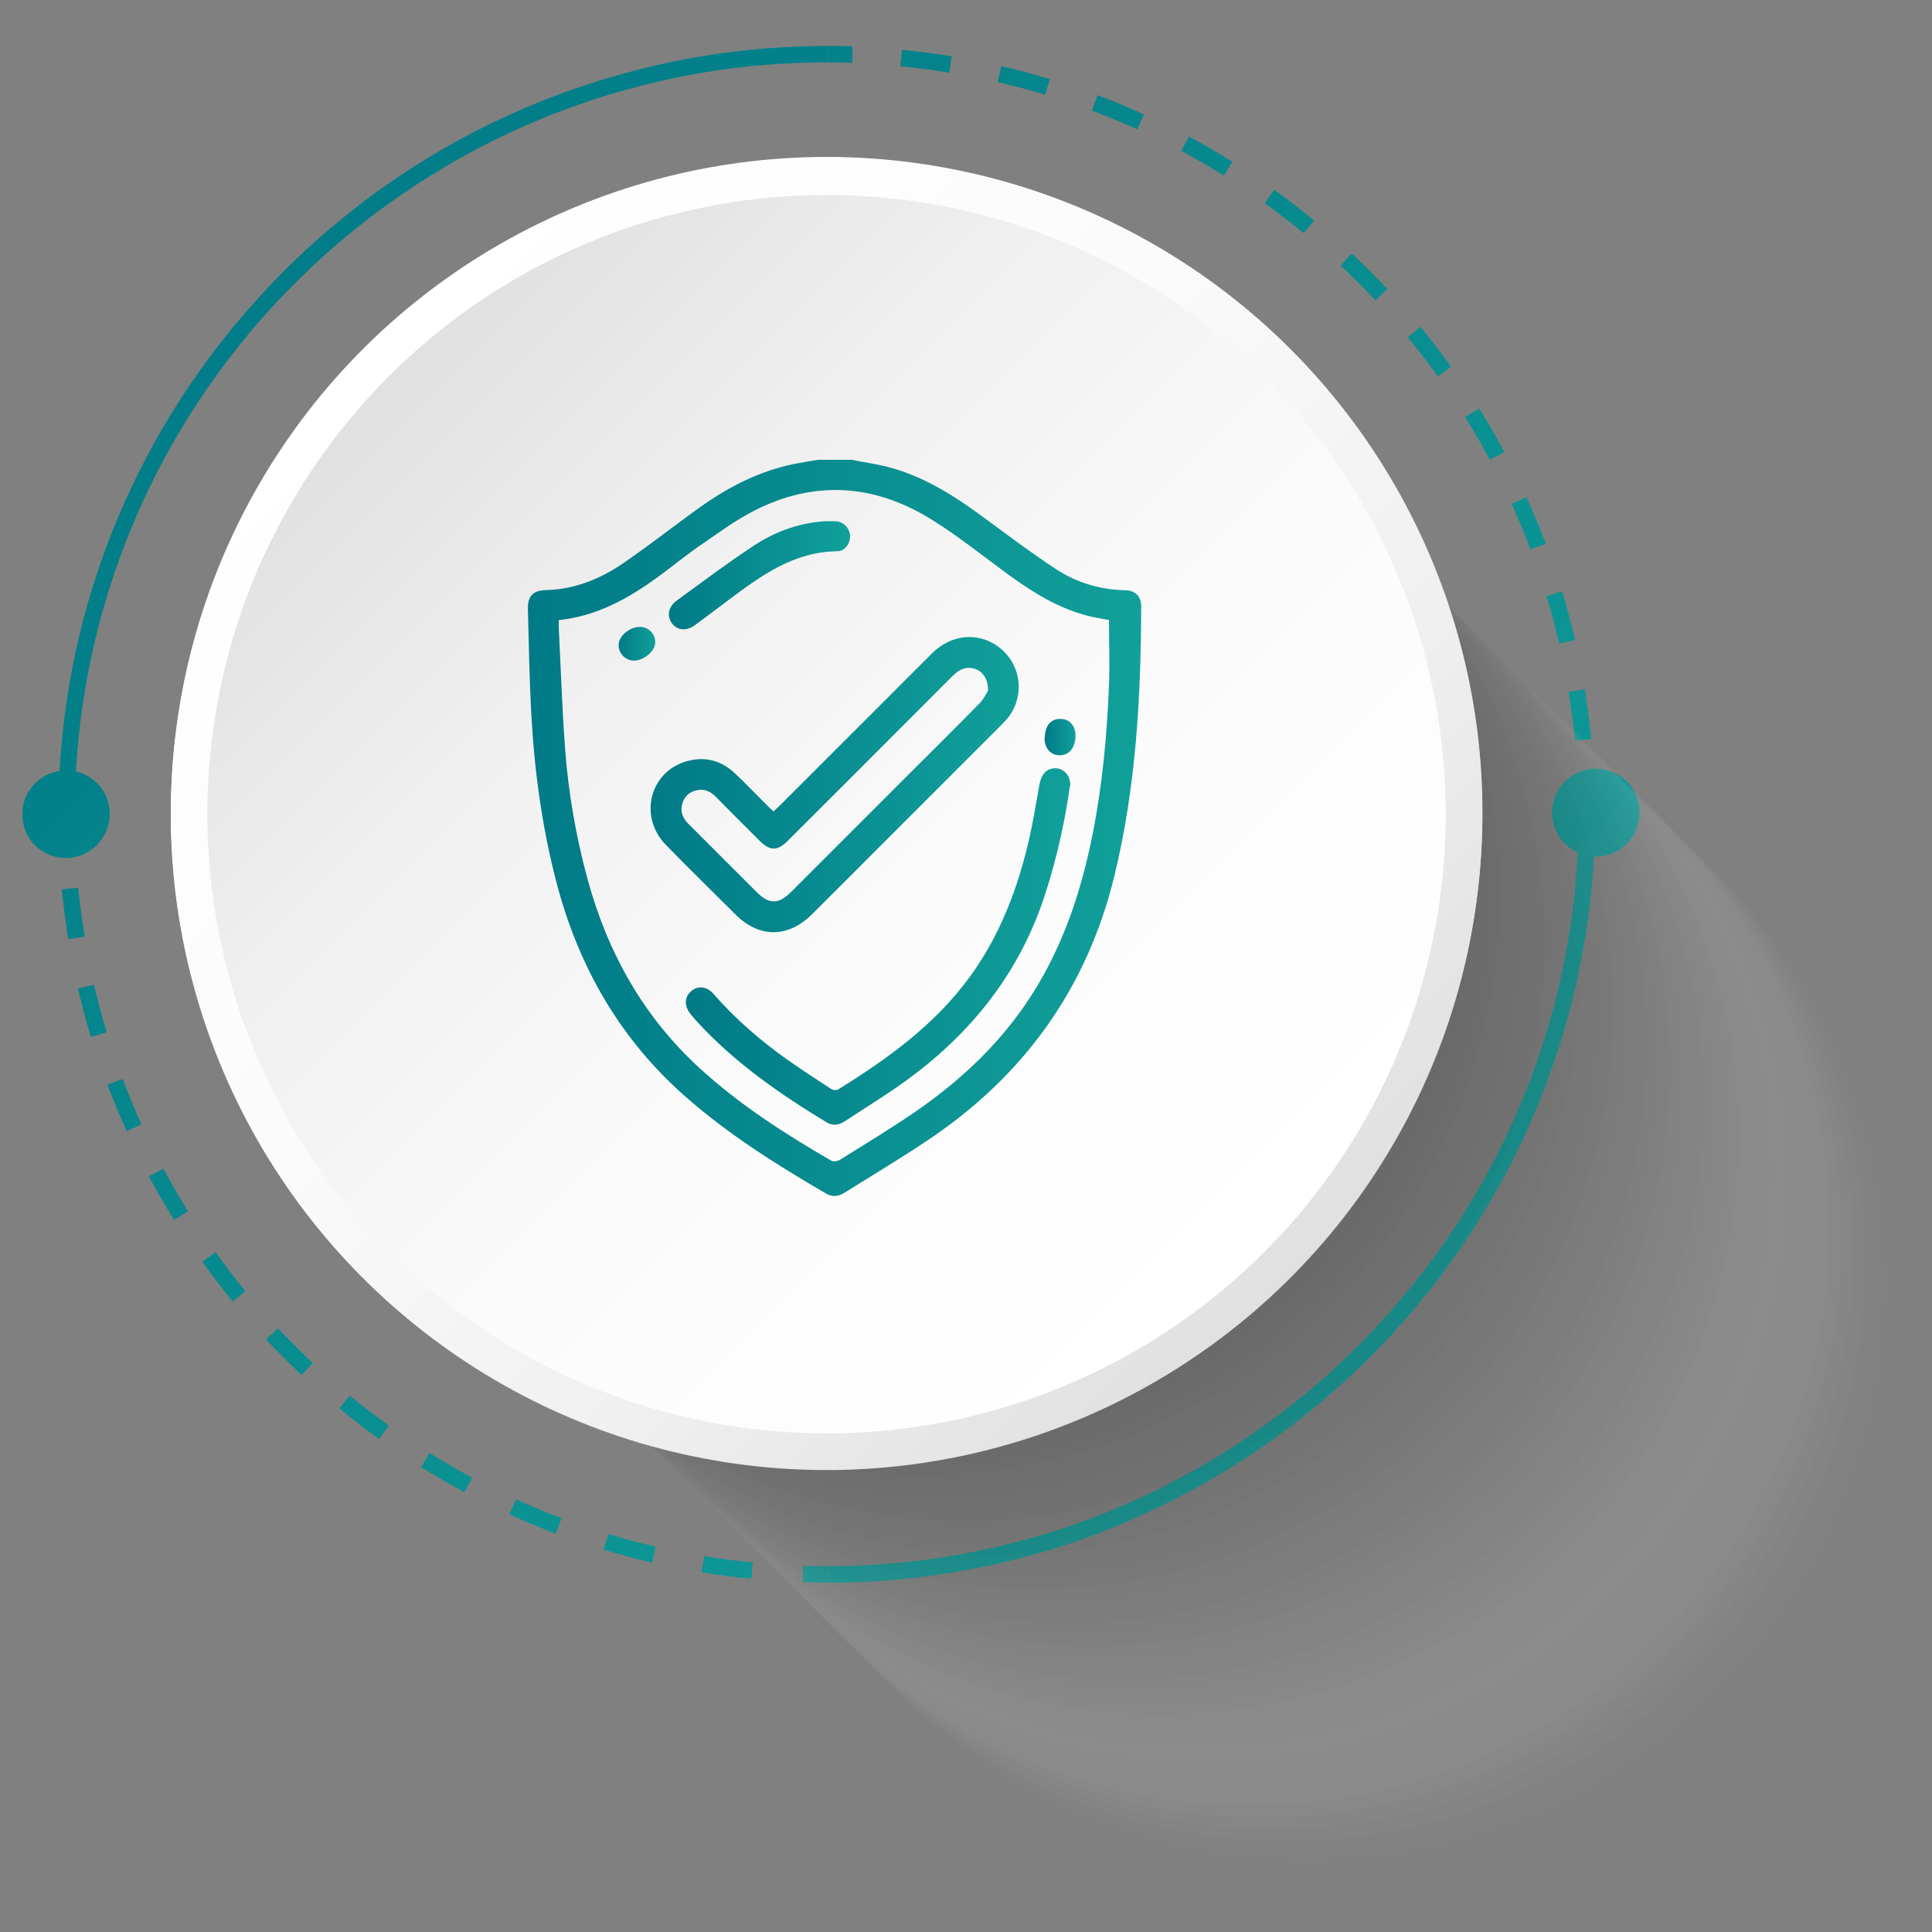 <?xml version="1.0" encoding="UTF-8"?><svg xmlns="http://www.w3.org/2000/svg" xmlns:xlink="http://www.w3.org/1999/xlink" viewBox="0 0 105 105"><rect x="0" y="0" width="105" height="105" fill="#808080" stroke="none"/><defs><style>.cls-1{fill:#f3f3f3;opacity:.05;}.cls-2{fill:#f9f9f9;opacity:.02;}.cls-3{fill:#e0e0e0;opacity:.12;}.cls-4{fill:#ececec;opacity:.07;}.cls-5{fill:#e6e6e6;opacity:.1;}.cls-6{fill:url(#linear-gradient);}.cls-7{fill:#dadada;opacity:.15;}.cls-8{fill:#c7c7c7;opacity:.22;}.cls-9{fill:#cdcdcd;opacity:.2;}.cls-10{fill:#aeaeae;opacity:.32;}.cls-11{fill:#a8a8a8;opacity:.34;}.cls-12{fill:#d3d3d3;opacity:.17;}.cls-13{fill:url(#linear-gradient-8);}.cls-14{fill:url(#linear-gradient-9);}.cls-15{fill:url(#linear-gradient-3);}.cls-16{fill:url(#linear-gradient-4);}.cls-17{fill:url(#linear-gradient-2);}.cls-18{fill:url(#linear-gradient-6);}.cls-19{fill:url(#linear-gradient-7);}.cls-20{fill:url(#linear-gradient-5);}.cls-21{fill:#fff;opacity:0;}.cls-22{fill:url(#linear-gradient-14);}.cls-23{fill:url(#linear-gradient-18);}.cls-24{fill:url(#linear-gradient-20);}.cls-25{fill:url(#linear-gradient-15);}.cls-26{fill:url(#linear-gradient-19);}.cls-27{fill:url(#linear-gradient-16);}.cls-28{fill:url(#linear-gradient-17);}.cls-29{fill:url(#linear-gradient-13);}.cls-30{fill:url(#linear-gradient-12);}.cls-31{fill:url(#linear-gradient-10);}.cls-32{fill:url(#linear-gradient-11);}.cls-33{isolation:isolate;}.cls-34{mix-blend-mode:multiply;opacity:.2;}.cls-35{fill:#515151;opacity:.68;}.cls-36{fill:#646464;opacity:.61;}.cls-37{fill:#6a6a6a;opacity:.59;}.cls-38{fill:#7c7c7c;opacity:.51;}.cls-39{fill:#707070;opacity:.56;}.cls-40{fill:#767676;opacity:.54;}.cls-41{fill:#838383;opacity:.49;}.cls-42{fill:#1f1f1f;opacity:.88;}.cls-43{fill:#191919;opacity:.9;}.cls-44{fill:#131313;opacity:.93;}.cls-45{fill:#323232;opacity:.8;}.cls-46{fill:#2c2c2c;opacity:.83;}.cls-47{fill:#252525;opacity:.85;}.cls-48{fill:#3e3e3e;opacity:.76;}.cls-49{fill:#383838;opacity:.78;}.cls-50{fill:#444;opacity:.73;}.cls-51{fill:#4b4b4b;opacity:.71;}.cls-52{fill:#b4b4b4;opacity:.29;}.cls-53{fill:#bbb;opacity:.27;}.cls-54{fill:#c1c1c1;opacity:.24;}.cls-55{fill:#898989;opacity:.46;}.cls-56{fill:#959595;opacity:.41;}.cls-57{fill:#8f8f8f;opacity:.44;}.cls-58{fill:#9b9b9b;opacity:.39;}.cls-59{fill:#a2a2a2;opacity:.37;}.cls-60{fill:#5d5d5d;opacity:.63;}.cls-61{fill:#575757;opacity:.66;}.cls-62{fill:#0c0c0c;opacity:.95;}.cls-63{fill:#060606;opacity:.98;}</style><linearGradient id="linear-gradient" x1="-10.89" y1="30.41" x2="60.13" y2="101.43" gradientUnits="userSpaceOnUse"><stop offset="0" stop-color="#007a87"/><stop offset="1" stop-color="#11a09a"/></linearGradient><linearGradient id="linear-gradient-2" x1="-15.83" y1="35.35" x2="55.18" y2="106.37" xlink:href="#linear-gradient"/><linearGradient id="linear-gradient-3" x1="-10.85" y1="30.37" x2="60.16" y2="101.39" xlink:href="#linear-gradient"/><linearGradient id="linear-gradient-4" x1="31.08" y1="-11.56" x2="102.1" y2="59.46" xlink:href="#linear-gradient"/><linearGradient id="linear-gradient-5" x1="36.02" y1="-16.5" x2="107.04" y2="54.52" xlink:href="#linear-gradient"/><linearGradient id="linear-gradient-6" x1="31.11" y1="-11.59" x2="102.13" y2="59.42" xlink:href="#linear-gradient"/><linearGradient id="linear-gradient-7" x1="10.12" y1="9.4" x2="81.13" y2="80.42" xlink:href="#linear-gradient"/><linearGradient id="linear-gradient-8" x1="10.12" y1="9.4" x2="81.13" y2="80.42" xlink:href="#linear-gradient"/><linearGradient id="linear-gradient-9" x1="50.41" y1="7.86" x2="96.71" y2="54.16" xlink:href="#linear-gradient"/><linearGradient id="linear-gradient-10" x1="-5.64" y1="35.03" x2="40.62" y2="81.3" xlink:href="#linear-gradient"/><linearGradient id="linear-gradient-11" x1="19.14" y1="18.39" x2="71.32" y2="70.57" gradientTransform="translate(86.71 -2.98) rotate(87.03)" gradientUnits="userSpaceOnUse"><stop offset="0" stop-color="#fff"/><stop offset=".37" stop-color="#fbfbfb"/><stop offset=".7" stop-color="#f0f0f0"/><stop offset="1" stop-color="#dfdfdf"/></linearGradient><linearGradient id="linear-gradient-12" x1="19.71" y1="18.96" x2="68.03" y2="67.28" gradientTransform="translate(82.43 -6.45) rotate(82.03)" gradientUnits="userSpaceOnUse"><stop offset="0" stop-color="#dfdfdf"/><stop offset=".3" stop-color="#f0f0f0"/><stop offset=".63" stop-color="#fbfbfb"/><stop offset="1" stop-color="#fff"/></linearGradient><linearGradient id="linear-gradient-13" x1="19.14" y1="18.47" x2="71.32" y2="70.65" gradientTransform="translate(85.08 -4.37) rotate(84.98)" xlink:href="#linear-gradient-11"/><linearGradient id="linear-gradient-14" y1="19.04" x2="68.03" y2="67.36" gradientTransform="translate(82.52 -6.37) rotate(82.03)" xlink:href="#linear-gradient-12"/><linearGradient id="linear-gradient-15" x1="28.7" y1="44.99" x2="62.03" y2="44.99" xlink:href="#linear-gradient"/><linearGradient id="linear-gradient-16" x1="35.37" y1="42.64" x2="55.37" y2="42.64" xlink:href="#linear-gradient"/><linearGradient id="linear-gradient-17" x1="37.26" y1="51.43" x2="58.15" y2="51.43" xlink:href="#linear-gradient"/><linearGradient id="linear-gradient-18" x1="36.33" y1="31.27" x2="46.19" y2="31.27" xlink:href="#linear-gradient"/><linearGradient id="linear-gradient-19" x1="33.61" y1="34.99" x2="35.61" y2="34.99" xlink:href="#linear-gradient"/><linearGradient id="linear-gradient-20" x1="56.78" y1="40.06" x2="58.45" y2="40.06" xlink:href="#linear-gradient"/></defs><g class="cls-33"><g id="Layer_1"><g><g><g><g><path class="cls-6" d="M3.17,44.25h.89c0,.44,0,.88,.02,1.32l-.89,.03c-.01-.45-.02-.9-.02-1.35Z"/><path class="cls-17" d="M40.83,85.81l.09-.89c-.88-.09-1.78-.2-2.65-.35l-.14,.88c.9,.15,1.81,.27,2.71,.35Zm-5.39-.88l.2-.87c-.87-.2-1.74-.43-2.58-.69l-.26,.85c.87,.26,1.76,.5,2.64,.71Zm-5.23-1.58l.31-.84c-.83-.31-1.66-.66-2.47-1.02l-.37,.81c.82,.37,1.67,.73,2.52,1.05Zm-4.97-2.26l.42-.78c-.78-.42-1.56-.87-2.31-1.34l-.47,.76c.77,.48,1.57,.94,2.36,1.37Zm-4.63-2.89l.52-.72c-.72-.52-1.44-1.07-2.12-1.63l-.57,.69c.7,.58,1.43,1.14,2.17,1.67Zm-4.22-3.47l.61-.65c-.65-.61-1.28-1.25-1.89-1.89l-.65,.61c.62,.66,1.27,1.31,1.93,1.93Zm-3.74-3.99l.69-.57c-.56-.68-1.11-1.4-1.63-2.12l-.72,.52c.53,.74,1.09,1.47,1.66,2.17Zm-3.19-4.44l.76-.47c-.47-.75-.92-1.53-1.34-2.32l-.79,.42c.43,.8,.89,1.6,1.37,2.37Zm-2.58-4.82l.81-.37c-.37-.81-.71-1.64-1.02-2.47l-.83,.31c.32,.85,.67,1.7,1.05,2.53Zm-1.93-5.12l.85-.26c-.26-.85-.49-1.72-.69-2.58l-.87,.2c.2,.88,.44,1.77,.7,2.64Zm-1.23-5.32l.88-.14c-.14-.88-.26-1.77-.35-2.65l-.89,.08c.09,.9,.21,1.82,.35,2.71Z"/><path class="cls-15" d="M43.64,85.1c.44,.01,.87,.02,1.37,.02v.89c-.75,0-.93,0-1.37-.02v-.89Z"/></g><g><path class="cls-16" d="M86.66,42.9c.01,.45,.02,.9,.02,1.35h-.89c0-.44,0-.89-.02-1.32l.89-.03Z"/><path class="cls-20" d="M85.59,40.26l.89-.09c-.09-.9-.21-1.82-.35-2.71l-.88,.14c.14,.88,.26,1.77,.35,2.65Zm-.86-5.28l.87-.2c-.2-.88-.44-1.77-.7-2.64l-.85,.26c.26,.85,.49,1.72,.69,2.58Zm-1.55-5.12l.83-.31c-.32-.85-.67-1.7-1.05-2.53l-.81,.37c.37,.81,.71,1.64,1.03,2.47Zm-2.21-4.87l.79-.42c-.43-.8-.89-1.6-1.37-2.37l-.76,.47c.47,.75,.92,1.53,1.34,2.32Zm-2.83-4.54l.72-.52c-.53-.74-1.09-1.47-1.66-2.17l-.69,.57c.56,.69,1.11,1.4,1.63,2.12Zm-3.39-4.13l.65-.61c-.62-.66-1.27-1.31-1.93-1.93l-.61,.65c.65,.61,1.29,1.25,1.89,1.89Zm-3.9-3.65l.57-.69c-.7-.57-1.43-1.14-2.17-1.66l-.52,.72c.72,.52,1.43,1.07,2.12,1.63Zm-4.34-3.12l.47-.76c-.77-.48-1.57-.94-2.36-1.37l-.42,.78c.78,.42,1.56,.87,2.31,1.34Zm-4.71-2.52l.37-.81c-.83-.38-1.68-.73-2.52-1.05l-.31,.84c.83,.31,1.66,.65,2.47,1.02Zm-5-1.88l.26-.85c-.87-.26-1.76-.5-2.64-.71l-.2,.87c.87,.2,1.74,.43,2.58,.69Zm-5.21-1.21l.14-.88c-.89-.14-1.8-.26-2.71-.35l-.09,.89c.89,.09,1.78,.2,2.65,.35Z"/><path class="cls-18" d="M45.01,2.5c.5,0,.86,0,1.31,.02v.89c-.45-.01-1.06-.02-1.31-.02v-.89Z"/></g><path class="cls-19" d="M45.01,86.01v-.89c4.48,0,8.99-.77,13.13-2.18,1.12-.38,2.19-.81,3.26-1.28,3.15-1.39,6.09-3.17,8.76-5.28,1.1-.86,2.15-1.78,3.16-2.76,.41-.4,.81-.8,1.21-1.22,.76-.8,1.48-1.63,2.18-2.48,.87-1.08,1.69-2.2,2.45-3.36,2.36-3.61,4.16-7.6,5.29-11.87,.88-3.33,1.35-6.83,1.35-10.43h.89c0,3.86-.53,7.61-1.52,11.16-1.18,4.24-3,8.2-5.37,11.79-.76,1.16-1.58,2.28-2.46,3.35-.69,.86-1.42,1.68-2.18,2.48-.39,.41-.8,.82-1.21,1.22-1,.97-2.06,1.89-3.16,2.76-2.67,2.11-5.6,3.9-8.73,5.32-1.06,.48-2.1,.92-3.21,1.31-4.34,1.53-9.1,2.37-13.83,2.37Z"/><path class="cls-13" d="M3.17,44.25c0-4.86,.84-9.53,2.37-13.87,.39-1.11,.83-2.19,1.31-3.25,1.41-3.14,3.21-6.07,5.32-8.73,.87-1.1,1.79-2.15,2.76-3.16,.4-.41,.8-.82,1.22-1.21,.8-.76,1.62-1.49,2.48-2.18,1.07-.88,2.19-1.7,3.35-2.46,3.58-2.37,7.6-4.2,11.83-5.37,3.55-.99,7.22-1.52,11.2-1.52v.89c-3.73,0-7.15,.47-10.48,1.35-4.27,1.13-8.29,2.93-11.89,5.29-1.16,.76-2.3,1.58-3.37,2.45-.86,.69-1.69,1.42-2.49,2.18-.41,.39-.82,.8-1.22,1.21-.97,1-1.9,2.06-2.76,3.16-2.11,2.68-3.89,5.62-5.28,8.77-.47,1.07-.9,2.16-1.28,3.28-1.41,4.13-2.18,8.57-2.18,13.17h-.89Z"/></g><path class="cls-14" d="M89.09,44.16c0,.05,0,.1,0,.16,0,.11-.02,.22-.04,.33-.04,.19-.11,.39-.19,.57,0,0,0,0,0,.01-.41,.82-1.22,1.32-2.13,1.32-1.31,0-2.38-1.07-2.38-2.38,0-.3,.05-.59,.16-.87,0,0,0,0,0-.01,.07-.19,.17-.36,.29-.53,.06-.09,.13-.17,.21-.25,.45-.47,1.06-.73,1.72-.73,1.31,0,2.38,1.07,2.38,2.38Z"/><path class="cls-31" d="M5.96,44.25c0,1.31-1.07,2.38-2.38,2.38-.93,0-1.77-.54-2.16-1.38,0,0,0-.01,0-.02-.08-.18-.14-.37-.17-.56-.02-.12-.03-.24-.04-.36,0-.02,0-.04,0-.06,0-1.31,1.07-2.38,2.38-2.38,.63,0,1.21,.24,1.65,.66,.09,.08,.16,.17,.24,.26,.12,.16,.22,.32,.3,.51,0,0,0,.01,0,.02,.12,.29,.19,.61,.19,.93Z"/></g><g class="cls-34"><circle class="cls-21" cx="72.33" cy="71.03" r="31.47" transform="translate(-8.14 9.37) rotate(-7.02)"/><circle class="cls-2" cx="71.71" cy="70.41" r="31.47" transform="translate(-8.07 9.29) rotate(-7.02)"/><circle class="cls-1" cx="71.09" cy="69.79" r="31.47" transform="translate(-7.99 9.21) rotate(-7.02)"/><circle class="cls-4" cx="70.47" cy="69.17" r="31.47" transform="translate(-7.92 9.13) rotate(-7.02)"/><circle class="cls-5" cx="69.85" cy="68.55" r="31.47" transform="translate(-7.85 9.05) rotate(-7.02)"/><circle class="cls-3" cx="69.23" cy="67.93" r="31.47" transform="translate(-7.78 8.97) rotate(-7.02)"/><circle class="cls-7" cx="68.61" cy="67.3" r="31.47" transform="translate(-7.71 8.89) rotate(-7.02)"/><circle class="cls-12" cx="67.99" cy="66.68" r="31.47" transform="translate(-7.64 8.81) rotate(-7.02)"/><circle class="cls-9" cx="67.37" cy="66.06" r="31.47" transform="translate(-7.57 8.73) rotate(-7.02)"/><circle class="cls-8" cx="66.75" cy="65.44" r="31.47" transform="translate(-7.5 8.65) rotate(-7.02)"/><circle class="cls-54" cx="66.13" cy="64.82" r="31.47" transform="translate(-7.42 8.57) rotate(-7.02)"/><circle class="cls-53" cx="65.51" cy="64.2" r="31.47" transform="translate(-7.35 8.48) rotate(-7.02)"/><circle class="cls-52" cx="64.88" cy="63.58" r="31.47" transform="translate(-7.28 8.4) rotate(-7.02)"/><circle class="cls-10" cx="64.26" cy="62.96" r="31.47" transform="translate(-7.21 8.32) rotate(-7.02)"/><circle class="cls-11" cx="63.64" cy="62.34" r="31.47" transform="translate(-7.14 8.24) rotate(-7.02)"/><circle class="cls-59" cx="63.02" cy="61.72" r="31.47" transform="translate(-7.07 8.16) rotate(-7.02)"/><circle class="cls-58" cx="62.4" cy="61.1" r="31.47" transform="translate(-7 8.08) rotate(-7.02)"/><circle class="cls-56" cx="61.78" cy="60.48" r="31.47" transform="translate(-6.93 8) rotate(-7.02)"/><circle class="cls-57" cx="61.16" cy="59.86" r="31.47" transform="translate(-6.86 7.92) rotate(-7.02)"/><circle class="cls-55" cx="60.54" cy="59.24" r="31.47" transform="translate(-6.78 7.84) rotate(-7.02)"/><circle class="cls-41" cx="59.92" cy="58.62" r="31.47" transform="translate(-6.71 7.76) rotate(-7.02)"/><circle class="cls-38" cx="59.3" cy="58" r="31.47" transform="translate(-6.64 7.68) rotate(-7.02)"/><circle class="cls-40" cx="58.68" cy="57.38" r="31.47" transform="translate(-6.57 7.6) rotate(-7.02)"/><circle class="cls-39" cx="58.06" cy="56.76" r="31.47" transform="translate(-6.5 7.52) rotate(-7.02)"/><circle class="cls-37" cx="57.44" cy="56.14" r="31.47" transform="translate(-6.43 7.44) rotate(-7.02)"/><circle class="cls-36" cx="56.82" cy="55.52" r="31.47" transform="translate(-6.36 7.36) rotate(-7.02)"/><circle class="cls-60" cx="56.2" cy="54.9" r="31.47" transform="translate(-6.29 7.28) rotate(-7.02)"/><circle class="cls-61" cx="55.58" cy="54.28" r="31.47" transform="translate(-6.22 7.2) rotate(-7.02)"/><circle class="cls-35" cx="54.96" cy="53.66" r="31.47" transform="translate(-6.14 7.12) rotate(-7.02)"/><circle class="cls-51" cx="54.34" cy="53.04" r="31.47" transform="translate(-6.07 7.04) rotate(-7.02)"/><circle class="cls-50" cx="53.72" cy="52.42" r="31.47" transform="translate(-6 6.96) rotate(-7.02)"/><circle class="cls-48" cx="53.1" cy="51.8" r="31.47" transform="translate(-5.93 6.88) rotate(-7.02)"/><circle class="cls-49" cx="52.48" cy="51.18" r="31.47" transform="translate(-5.86 6.8) rotate(-7.02)"/><circle class="cls-45" cx="51.86" cy="50.55" r="31.47" transform="translate(-5.79 6.71) rotate(-7.02)"/><circle class="cls-46" cx="51.24" cy="49.93" r="31.47" transform="translate(-5.72 6.63) rotate(-7.02)"/><circle class="cls-47" cx="50.62" cy="49.31" r="31.47" transform="translate(-5.65 6.55) rotate(-7.02)"/><circle class="cls-42" cx="50" cy="48.69" r="31.47" transform="translate(-5.57 6.47) rotate(-7.02)"/><circle class="cls-43" cx="49.38" cy="48.07" r="31.47" transform="translate(-5.5 6.39) rotate(-7.02)"/><circle class="cls-44" cx="48.76" cy="47.45" r="31.47" transform="translate(-5.43 6.31) rotate(-7.02)"/><circle class="cls-62" cx="48.13" cy="46.83" r="31.47" transform="translate(-5.36 6.23) rotate(-7.02)"/><circle class="cls-63" cx="47.51" cy="46.21" r="31.47" transform="translate(-5.29 6.15) rotate(-7.02)"/><circle cx="46.89" cy="45.59" r="31.47" transform="translate(-5.22 6.07) rotate(-7.02)"/></g><g><circle class="cls-32" cx="44.92" cy="44.17" r="35.64" transform="translate(-1.51 86.74) rotate(-87.03)"/><circle class="cls-30" cx="44.92" cy="44.17" r="33.65" transform="translate(-5.05 82.53) rotate(-82.03)"/></g><g><circle class="cls-29" cx="44.92" cy="44.25" r="35.64" transform="translate(-3.09 85.13) rotate(-84.98)"/><circle class="cls-22" cx="44.92" cy="44.25" r="33.65" transform="translate(-5.13 82.6) rotate(-82.03)"/></g></g><g><path class="cls-25" d="M46.28,24.99c.65,.13,1.31,.22,1.95,.38,2.07,.53,3.81,1.69,5.5,2.95,1.2,.89,2.41,1.79,3.66,2.61,1.13,.74,2.4,1.12,3.77,1.15,.53,0,.87,.34,.86,.87-.01,4.92-.28,9.82-1.45,14.63-1.5,6.18-4.97,10.95-10.24,14.45-1.44,.96-2.93,1.85-4.4,2.77-.34,.22-.68,.28-1.05,.06-2.69-1.57-5.32-3.22-7.66-5.29-3.52-3.11-5.75-6.99-6.95-11.51-.81-3.06-1.23-6.18-1.4-9.33-.1-1.87-.13-3.75-.18-5.62-.02-.72,.28-1.02,.99-1.04,1.55-.04,2.93-.6,4.19-1.46,1.34-.92,2.62-1.92,3.93-2.87,1.63-1.19,3.38-2.13,5.38-2.53,.42-.08,.84-.15,1.26-.22,.61,0,1.22,0,1.83,0Zm14,8.71c-.3-.06-.63-.11-.95-.18-1.69-.39-3.12-1.27-4.5-2.27-1.41-1.03-2.78-2.14-4.26-3.05-3.09-1.9-6.33-2.11-9.59-.44-1.07,.54-2.04,1.28-3.04,1.96-.76,.53-1.48,1.13-2.23,1.67-1.6,1.16-3.3,2.1-5.34,2.31,0,.18,0,.33,0,.48,.11,2.16,.18,4.33,.34,6.49,.18,2.44,.6,4.84,1.25,7.21,1.09,3.94,3.02,7.38,6.05,10.16,2.17,1.99,4.63,3.57,7.17,5.04,.11,.07,.35,.03,.47-.05,1.35-.84,2.72-1.67,4.04-2.57,2.34-1.61,4.41-3.5,6.03-5.86,1.93-2.81,3-5.95,3.66-9.26,.53-2.66,.78-5.35,.89-8.06,.05-1.18,0-2.35,0-3.57Z"/><path class="cls-27" d="M42.05,44.09c.12-.12,.23-.22,.34-.32,2.75-2.75,5.5-5.5,8.25-8.25,1.04-1.04,2.49-1.19,3.59-.39,1.31,.94,1.52,2.79,.45,4-.11,.12-.23,.24-.35,.36-3.4,3.4-6.8,6.8-10.19,10.19-1.31,1.31-2.88,1.31-4.18,.01-1.26-1.26-2.53-2.5-3.77-3.77-1.48-1.51-.9-3.93,1.07-4.53,1-.3,1.9-.09,2.66,.62,.62,.58,1.2,1.19,1.8,1.79,.1,.1,.2,.19,.32,.3Zm11.65-6.57c0-.76-.44-1.2-1-1.22-.42-.02-.7,.21-.97,.48-2.97,2.98-5.95,5.95-8.92,8.92-.56,.56-.96,.55-1.52,0-.8-.79-1.59-1.59-2.38-2.39-.28-.28-.6-.45-1.01-.37-.42,.08-.7,.33-.82,.74-.13,.43,.03,.79,.33,1.09,1.24,1.24,2.47,2.47,3.71,3.71,.68,.68,1.19,.68,1.88-.01,2.07-2.07,4.14-4.14,6.21-6.21,1.34-1.34,2.7-2.68,4.03-4.04,.23-.23,.37-.55,.46-.69Z"/><path class="cls-28" d="M58.15,42.7c-.27,1.93-.7,3.87-1.31,5.78-1.45,4.59-4.35,8.06-8.28,10.73-.87,.59-1.77,1.15-2.65,1.73-.32,.21-.65,.26-.98,.06-2.51-1.52-4.92-3.19-6.93-5.35-.15-.16-.3-.33-.44-.5-.37-.43-.38-.93-.02-1.26,.37-.34,.87-.3,1.25,.14,1.17,1.34,2.5,2.49,3.94,3.52,.79,.56,1.61,1.09,2.42,1.62,.1,.07,.31,.1,.4,.04,2.68-1.66,5.22-3.49,7.12-6.07,1.69-2.3,2.67-4.91,3.29-7.67,.21-.92,.35-1.85,.52-2.78,.1-.55,.31-.84,.7-.92,.54-.11,1.01,.31,.99,.94Z"/><path class="cls-23" d="M45.02,28.33c.22,0,.33-.01,.44,0,.41,.05,.71,.38,.74,.78,.02,.41-.28,.85-.69,.85-2.35,.02-4.13,1.31-5.89,2.63-.61,.46-1.22,.92-1.83,1.37-.48,.36-.99,.31-1.28-.1-.28-.4-.19-.89,.28-1.23,1.38-1,2.74-2.03,4.17-2.97,1.26-.83,2.66-1.3,4.08-1.34Z"/><path class="cls-26" d="M35.61,34.92c-.01,.49-.65,1.01-1.2,.98-.44-.02-.8-.41-.79-.85,.01-.5,.62-1,1.2-.98,.45,.02,.8,.4,.79,.84Z"/><path class="cls-24" d="M56.78,40.1c.01-.66,.34-1.05,.87-1.03,.5,.01,.82,.4,.8,.96-.02,.62-.35,1.02-.86,1.02-.49,0-.83-.4-.82-.95Z"/></g></g></g></svg>